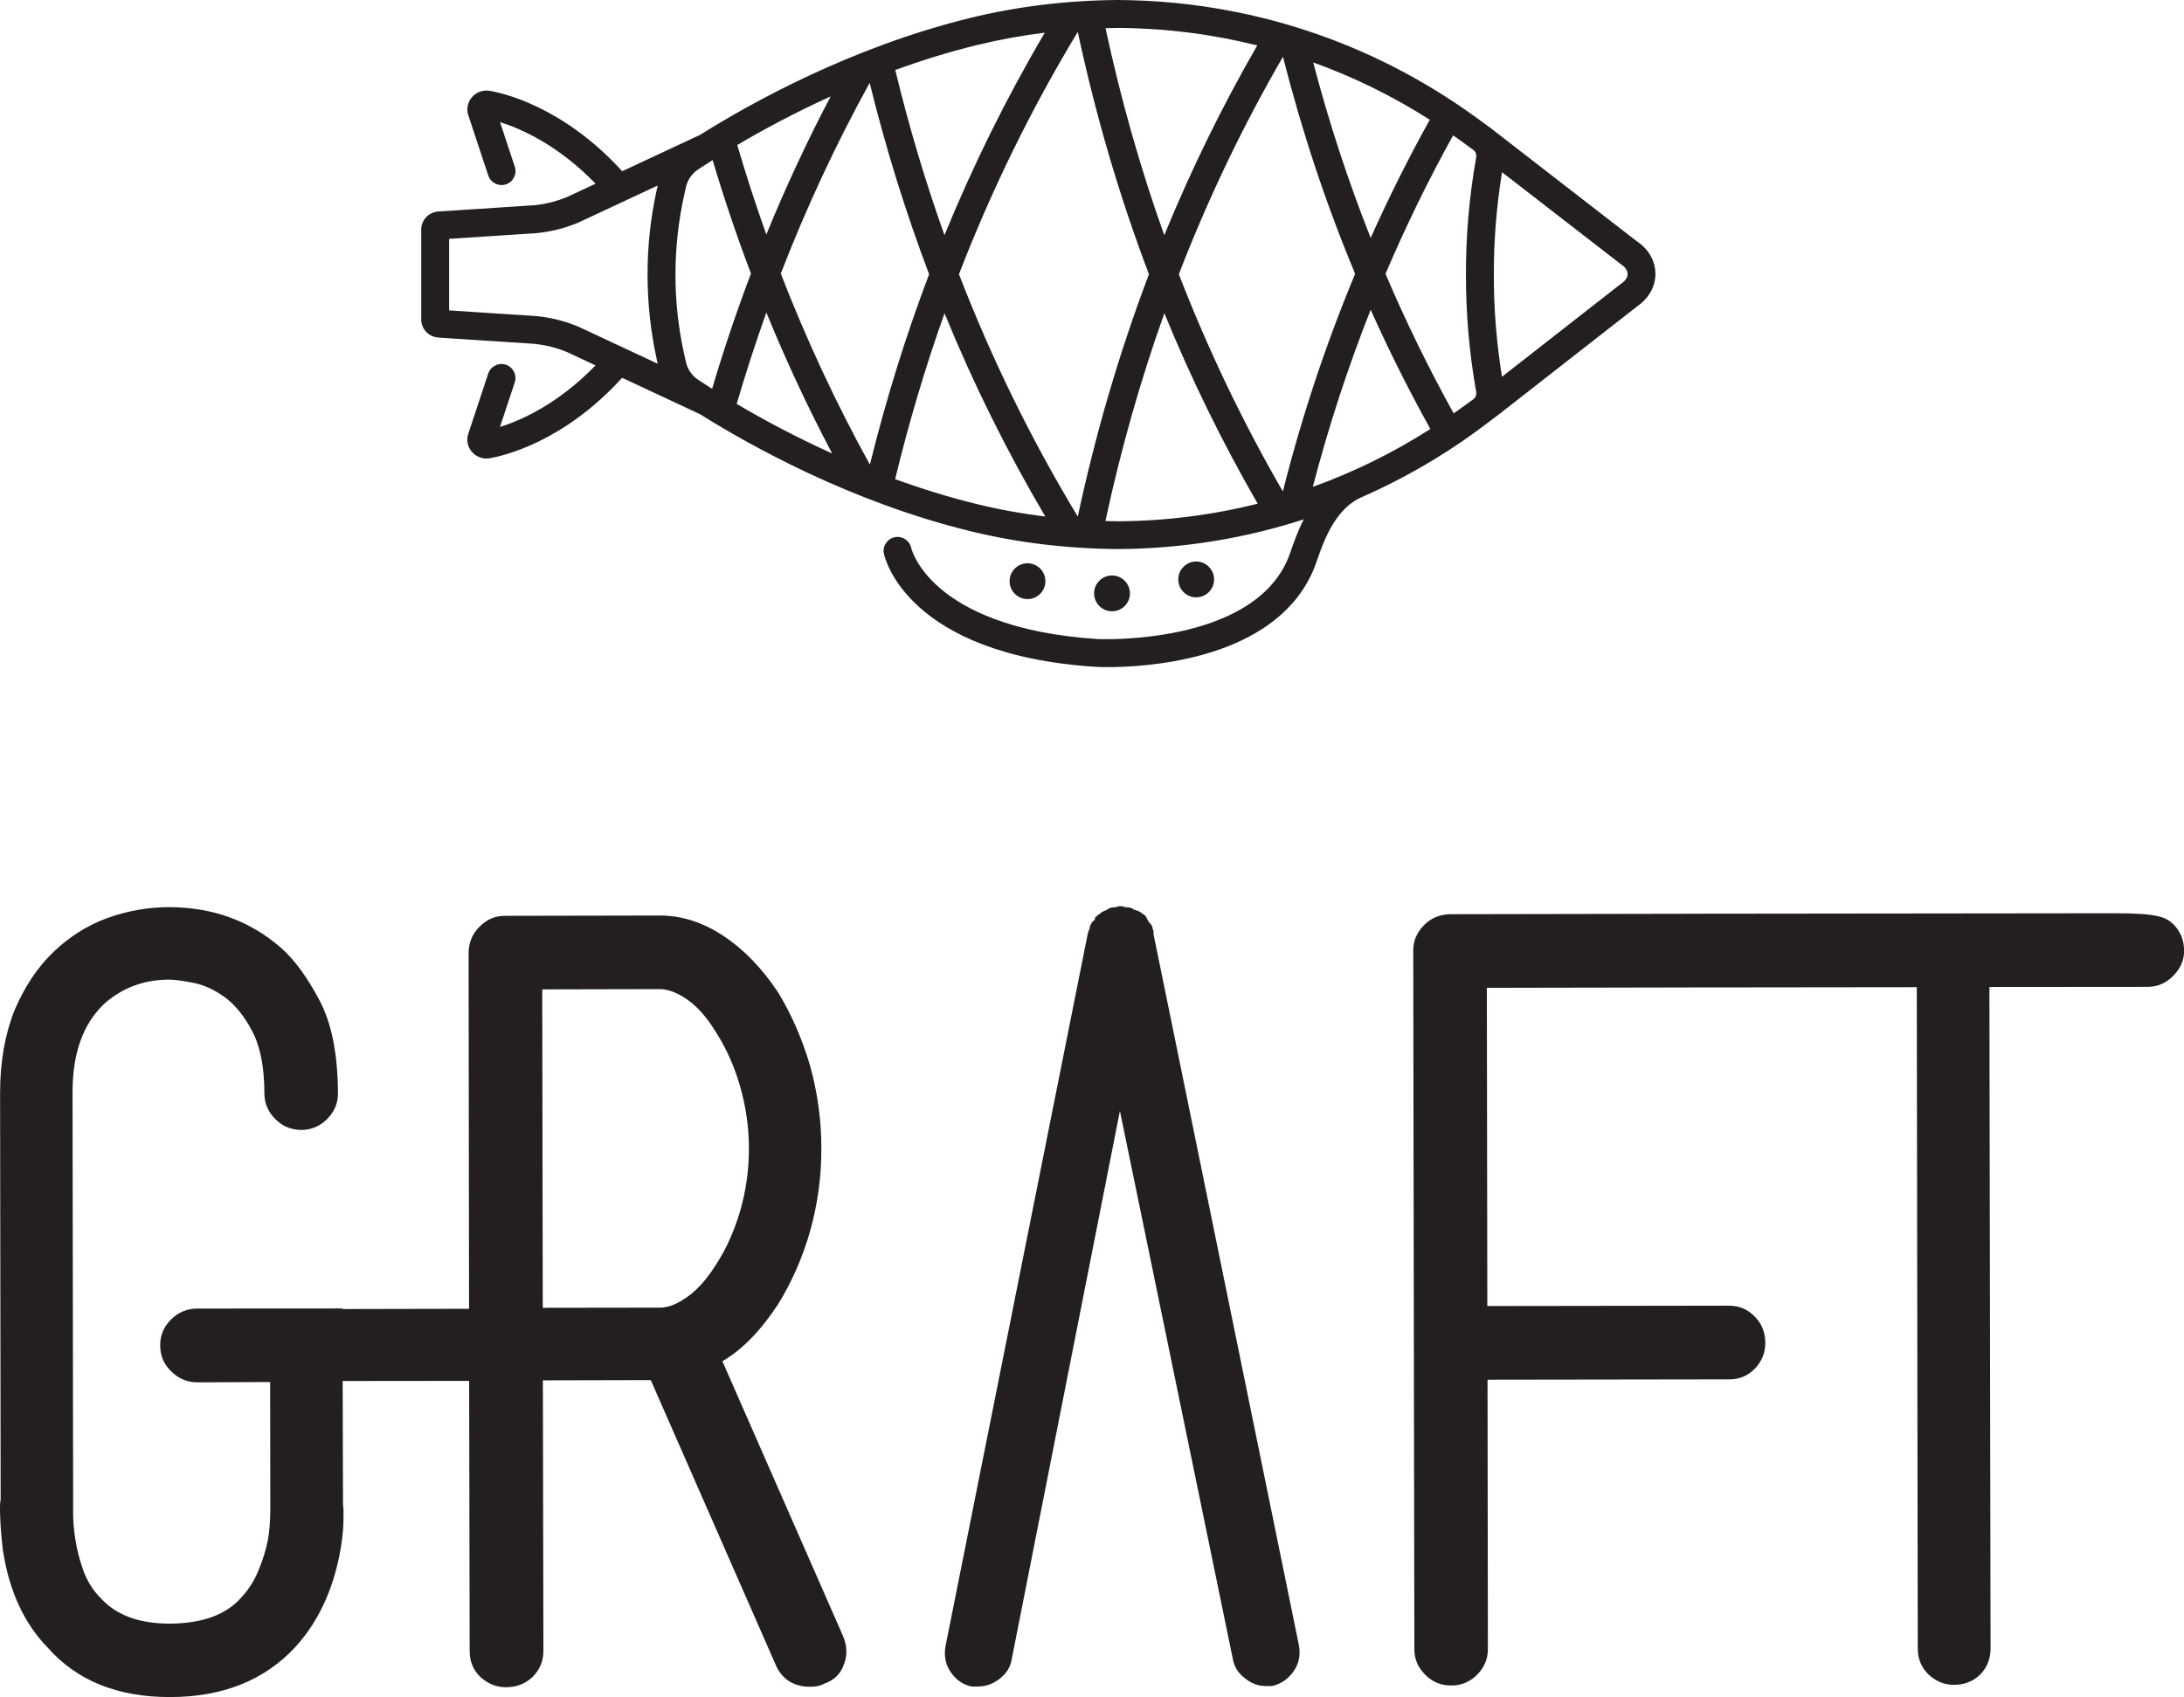 <?xml version="1.0" encoding="UTF-8"?>
<svg id="Layer_1" data-name="Layer 1" xmlns="http://www.w3.org/2000/svg" viewBox="0 0 508.54 395.24">
  <defs>
    <style>
      .cls-1 {
        fill: #231f20;
      }
    </style>
  </defs>
  <g>
    <path class="cls-1" d="M168.2,317.04c4.66-2.71,8.96-7.15,12.97-13.27,3.18-5.17,5.73-10.89,7.5-17.16,1.73-6.27,2.63-12.73,2.58-19.33,0-6.45-.89-12.8-2.63-19.09-1.84-6.25-4.33-11.97-7.49-17.13-3.73-5.62-8-10-12.74-13.12-4.75-3.14-9.71-4.73-14.82-4.71l-36.02,.07c-2.26,0-4.24,.84-5.9,2.54-1.7,1.68-2.54,3.76-2.54,6.18l.11,82.8-29.46,.06,.04-.13-33.86,.02c-2.39,0-4.43,.86-6.11,2.55-1.72,1.72-2.53,3.68-2.53,5.97,0,2.39,.81,4.44,2.56,6.1,1.68,1.69,3.73,2.56,6.13,2.56l16.91-.07,.04,29.15v.25c0,2.88-.2,5.41-.58,7.47-.44,2.13-1.07,4.34-2.07,6.76-.95,2.42-2.3,4.6-4.09,6.54-3.56,4.04-9.11,6.06-16.65,6.1-7.13,0-12.4-1.95-15.96-5.8-1.94-1.9-3.33-4.16-4.25-6.75-.9-2.57-1.48-4.97-1.82-7.23-.34-2.27-.49-4.16-.49-5.69v-2.77s-.14-95.38-.14-95.38c-.03-9.18,2.45-16.11,7.43-20.79,4.19-3.69,9.19-5.56,15.01-5.58,1.22,0,3.16,.23,5.65,.74,2.47,.47,4.94,1.6,7.36,3.35,2.44,1.78,4.59,4.47,6.42,7.98,1.86,3.55,2.8,8.38,2.8,14.44,.03,2.32,.84,4.27,2.55,5.97,1.68,1.69,3.71,2.53,6.16,2.53,2.23-.04,4.26-.89,5.91-2.55,1.68-1.7,2.51-3.66,2.51-5.95-.03-9.01-1.42-16.2-4.25-21.6-2.83-5.38-5.8-9.44-8.85-12.18-7.26-6.39-16.04-9.62-26.32-9.61-4.84,0-9.58,.86-14.25,2.52-4.72,1.72-8.85,4.37-12.54,7.88-3.71,3.56-6.75,8.1-9.07,13.56C1.21,240.69,.02,247.17,.02,254.53l.13,94.68c-.17,.79-.19,2.25-.1,4.34,.08,2.1,.28,4.51,.59,7.24,1.42,9.65,4.94,17.28,10.45,22.92,6.75,7.69,16.27,11.57,28.53,11.54,12.18,0,21.96-3.89,29.13-11.63,5.17-5.65,8.64-12.88,10.36-21.76,.51-2.69,.8-5.12,.85-7.22,.05-2.08,.05-3.47-.09-4.11l-.08-28.89,29.45-.03,.12,62.93c0,2.43,.83,4.43,2.49,6.03,1.77,1.6,3.71,2.39,5.95,2.39,2.44,0,4.51-.79,6.2-2.39,1.66-1.64,2.53-3.66,2.53-6.07l-.12-63.01,25.12-.06,29.11,66.36c.76,1.75,1.9,3.05,3.23,3.85,1.38,.81,2.96,1.21,4.73,1.21,.44,0,.98-.04,1.52-.11,.59-.09,1.25-.29,1.85-.63,2.26-.78,3.78-2.27,4.54-4.48,.83-2.15,.75-4.34-.23-6.63l-28.07-63.96Zm-7.88-15.2c-2.38,1.76-4.59,2.71-6.64,2.71l-27.3,.04-.12-74.16,27.31-.06c2.06,0,4.31,.89,6.63,2.55,2.33,1.69,4.47,4.13,6.43,7.36,2.39,3.69,4.29,7.91,5.68,12.63,1.35,4.78,2.07,9.55,2.07,14.39,.03,4.99-.65,9.86-2,14.62-1.4,4.78-3.28,8.99-5.71,12.69-1.92,3.07-4.02,5.49-6.34,7.24Z"/>
    <path class="cls-1" d="M268.6,217.53c0-.61-.02-1.05-.22-1.21l-.04-.22v-.25c-.17-.31-.36-.61-.57-.81-.23-.25-.46-.55-.58-.86l-.27-.49v-.23s-.23,0-.23,0l-.02-.25h-.21v-.25s-.25,.02-.25,.02c-.3-.31-.67-.55-.99-.7-.27-.16-.78-.3-1.43-.51v-.21s-.25,0-.25,0c-.25-.16-.66-.24-1.09-.24-.36,0-.71-.06-1.04-.25h-.98c-.34,.17-.64,.25-1.06,.25s-.79,.08-1.07,.24h-.26s-.02,.21-.02,.21c-.47,.2-.81,.34-1.21,.53-.33,.15-.61,.4-.9,.7h-.26s-.03,.23-.03,.23h-.23s0,.26,0,.26h-.26s0,.22,0,.22h-.2s0,.5,0,.5c-.51,.31-.9,.86-1.2,1.68v.2s0,.28,0,.28c-.17,.16-.32,.55-.46,1.17l-33.07,165.67c-.45,2.26-.11,4.28,1.09,6.11,1.22,1.84,2.82,3.01,4.94,3.48h1.45c1.86,0,3.57-.61,5.13-1.84,1.51-1.18,2.46-2.66,2.75-4.43l25.21-127.78,26.31,127.71c.32,1.77,1.24,3.23,2.79,4.41,1.5,1.23,3.13,1.82,4.92,1.82h1.43c2.07-.5,3.76-1.65,5.03-3.49,1.26-1.81,1.62-3.86,1.18-6.11l-33.84-165.56Z"/>
    <path class="cls-1" d="M505.99,215.21c-1.69-1.64-3.67-2.51-13.59-2.51l-98.32,.11h3.88s-60.21,.11-60.21,.11c-2.44,.03-4.51,.86-6.16,2.54-1.69,1.72-2.54,3.69-2.52,5.94l.26,162.73c0,2.28,.83,4.24,2.54,5.93,1.67,1.7,3.73,2.53,6.15,2.5,2.23,0,4.2-.82,5.92-2.5,1.68-1.72,2.51-3.69,2.51-5.96l-.08-62.76,56.26-.08c2.43,0,4.41-.86,6.03-2.54,1.59-1.7,2.39-3.68,2.39-5.94,0-2.4-.81-4.47-2.44-6.12-1.6-1.69-3.61-2.56-6.02-2.56l-56.27,.08-.11-74.11,51.81-.1h3.75s44.55-.05,44.55-.05l.23,154.04c0,2.41,.84,4.43,2.52,6.05,1.75,1.62,3.73,2.43,5.97,2.39,2.39,0,4.42-.81,6.07-2.41,1.55-1.61,2.39-3.64,2.39-6.05l-.27-154.07,36.88-.03c2.28,0,4.21-.84,5.92-2.56,1.68-1.7,2.57-3.65,2.53-5.88,0-2.43-.85-4.48-2.54-6.2Z"/>
  </g>
  <g>
    <path class="cls-1" d="M381.21,56.26s-34.08-26.42-34.36-26.62l-3.18-2.31C319.3,9.64,290.5,.18,260.35,0c-11.88,.08-23.47,1.49-34.45,4.18-27.78,6.81-51.12,19.84-62.85,27.21l-18.17,8.49c-13.88-15.25-28.12-18.28-30.89-18.73-1.53-.25-3.1,.32-4.11,1.5-1,1.17-1.31,2.73-.84,4.18l4.65,14.04c.56,1.7,2.4,2.62,4.11,2.07,1.7-.56,2.63-2.4,2.07-4.11l-3.44-10.39c4.73,1.48,13.45,5.25,22.25,14.34l-6.48,3.03c-2.53,1.07-5.19,1.74-7.83,1.99l-22.44,1.47c-2.19,.21-3.85,2.03-3.85,4.23v20.89c0,2.2,1.65,4.02,3.94,4.23l22.25,1.45c2.73,.26,5.4,.93,7.92,2l6.48,3.03c-8.8,9.09-17.51,12.86-22.25,14.34l3.44-10.39c.56-1.7-.36-3.54-2.07-4.11-1.7-.56-3.54,.36-4.11,2.07l-4.65,14.04c-.48,1.45-.16,3.01,.84,4.18,.85,.99,2.1,1.56,3.39,1.56,.24,0,.48-.02,.71-.06,2.77-.46,17.01-3.48,30.89-18.74l18.17,8.49c11.73,7.37,35.07,20.41,62.86,27.22,10.98,2.69,22.57,4.1,34.49,4.18,14.84-.09,29.37-2.44,43.2-6.92-1.39,2.71-2.3,5.31-2.94,7.15-.24,.68-.44,1.27-.62,1.72-8.31,20.58-44.08,19.02-44.4,19.01-20.38-1.3-31.15-7.09-36.59-11.71-5.68-4.83-6.8-9.27-6.86-9.52-.38-1.74-2.1-2.85-3.84-2.49-1.76,.37-2.89,2.09-2.52,3.84,.2,.96,5.4,23.55,49.43,26.36,.3,.02,1.85,.09,4.23,.04,10.71-.21,38.35-2.76,46.56-23.11,.21-.53,.45-1.22,.73-2.01,1.45-4.16,4.18-11.96,10.53-14.54,0,0,0,0,.02-.01,9.21-4.07,18.04-9.12,26.34-15.15,0,0,4.92-3.68,5.15-3.86l32.4-25.32c2.73-1.89,4.25-4.57,4.26-7.59-.02-2.98-1.53-5.66-4.27-7.55ZM305.78,14.54c9.46,3.4,18.55,7.87,27.14,13.35-4.98,8.97-9.57,18.15-13.76,27.52-5.27-13.3-9.74-26.95-13.38-40.88Zm9.76,49.24c-6.83,16.39-12.46,33.33-16.83,50.68-9.33-16.13-17.42-33.02-24.22-50.6,6.8-17.6,14.9-34.51,24.25-50.65,4.37,17.31,9.99,34.22,16.8,50.57ZM260.35,6.5c11.04,.07,21.9,1.45,32.4,4.08-8.17,14.17-15.4,28.92-21.65,44.2-5.57-15.59-10.13-31.69-13.68-48.22,.97-.03,1.95-.05,2.93-.06Zm7.18,57.37c-6.88,18.16-12.41,37.01-16.57,56.44-10.79-17.84-20.04-36.71-27.67-56.44,7.63-19.74,16.88-38.6,27.67-56.44,4.15,19.43,9.68,38.28,16.57,56.44ZM227.45,10.5c5.15-1.26,10.44-2.22,15.83-2.89-8.87,15.05-16.67,30.8-23.36,47.16-4.46-12.5-8.29-25.34-11.46-38.47,6-2.18,12.37-4.18,18.99-5.8Zm-45.64,53.21c5.94-15.36,12.86-30.21,20.69-44.41,3.76,15.26,8.38,30.14,13.84,44.57-5.44,14.36-10.04,29.16-13.79,44.34-7.85-14.23-14.79-29.11-20.75-44.51Zm11.96,41.91c-8.84-3.99-16.4-8.1-22.23-11.55,2.1-7.18,4.4-14.28,6.9-21.28,4.6,11.25,9.72,22.21,15.33,32.83Zm-15.33-51c-2.45-6.86-4.71-13.81-6.77-20.85,5.73-3.38,13.13-7.4,21.75-11.32-5.48,10.41-10.48,21.15-14.98,32.16Zm-25.52,29.09l.22,1-18.25-8.53s-.07-.03-.1-.05c-3.15-1.34-6.48-2.19-10-2.52l-20.21-1.32v-16.66l20.31-1.33c3.42-.33,6.75-1.17,9.9-2.51,.04-.01,.07-.03,.1-.05l18.25-8.53-.22,1c-1.43,6.47-2.15,13.11-2.14,19.74,0,6.64,.72,13.28,2.14,19.75Zm9.66,4.76c-1.47-.98-2.49-2.46-2.87-4.18l-.44-1.99c-1.33-6-2-12.18-1.99-18.35,0-6.17,.67-12.34,1.99-18.34l.44-1.99c.38-1.71,1.4-3.2,2.87-4.17,.95-.63,2.08-1.37,3.35-2.17,2.67,8.95,5.64,17.77,8.93,26.43-3.34,8.8-6.35,17.76-9.05,26.85-1.22-.77-2.3-1.48-3.22-2.09Zm45.85,23.13c3.19-13.18,7.02-26.07,11.5-38.63,6.72,16.43,14.56,32.24,23.47,47.34-5.44-.67-10.76-1.63-15.95-2.91-6.64-1.63-13.01-3.62-19.03-5.81Zm48.97,9.74c3.56-16.58,8.13-32.74,13.72-48.38,6.27,15.33,13.53,30.13,21.73,44.35-10.52,2.64-21.39,4.03-32.45,4.1-1,0-2-.04-3-.06Zm48.29-7.95c3.66-14.06,8.16-27.83,13.47-41.25,4.23,9.46,8.87,18.73,13.9,27.77-8.66,5.54-17.83,10.05-27.37,13.48Zm38.03-22.16c.12,.7-.14,1.37-.68,1.77l-3.18,2.31c-.46,.33-.92,.64-1.38,.96-5.84-10.54-11.14-21.38-15.87-32.49,4.7-11.02,9.95-21.79,15.74-32.25,.5,.36,1.02,.69,1.51,1.06l3.18,2.31c.55,.4,.81,1.07,.68,1.77-1.6,9.02-2.4,18.19-2.38,27.28-.02,9.09,.78,18.26,2.38,27.28Zm33.75-25.15c-.06,.04-.12,.08-.18,.13l-27.56,21.54c-1.27-7.88-1.91-15.88-1.89-23.8h0c-.02-7.95,.63-15.95,1.9-23.85l27.57,21.35c.05,.04,.11,.08,.17,.12,1,.68,1.5,1.44,1.51,2.23,0,.83-.51,1.6-1.51,2.27Z"/>
    <circle class="cls-1" cx="258.93" cy="138.2" r="4.17"/>
    <circle class="cls-1" cx="278.53" cy="134.95" r="4.17"/>
    <circle class="cls-1" cx="239.25" cy="135.36" r="4.17"/>
  </g>
</svg>
